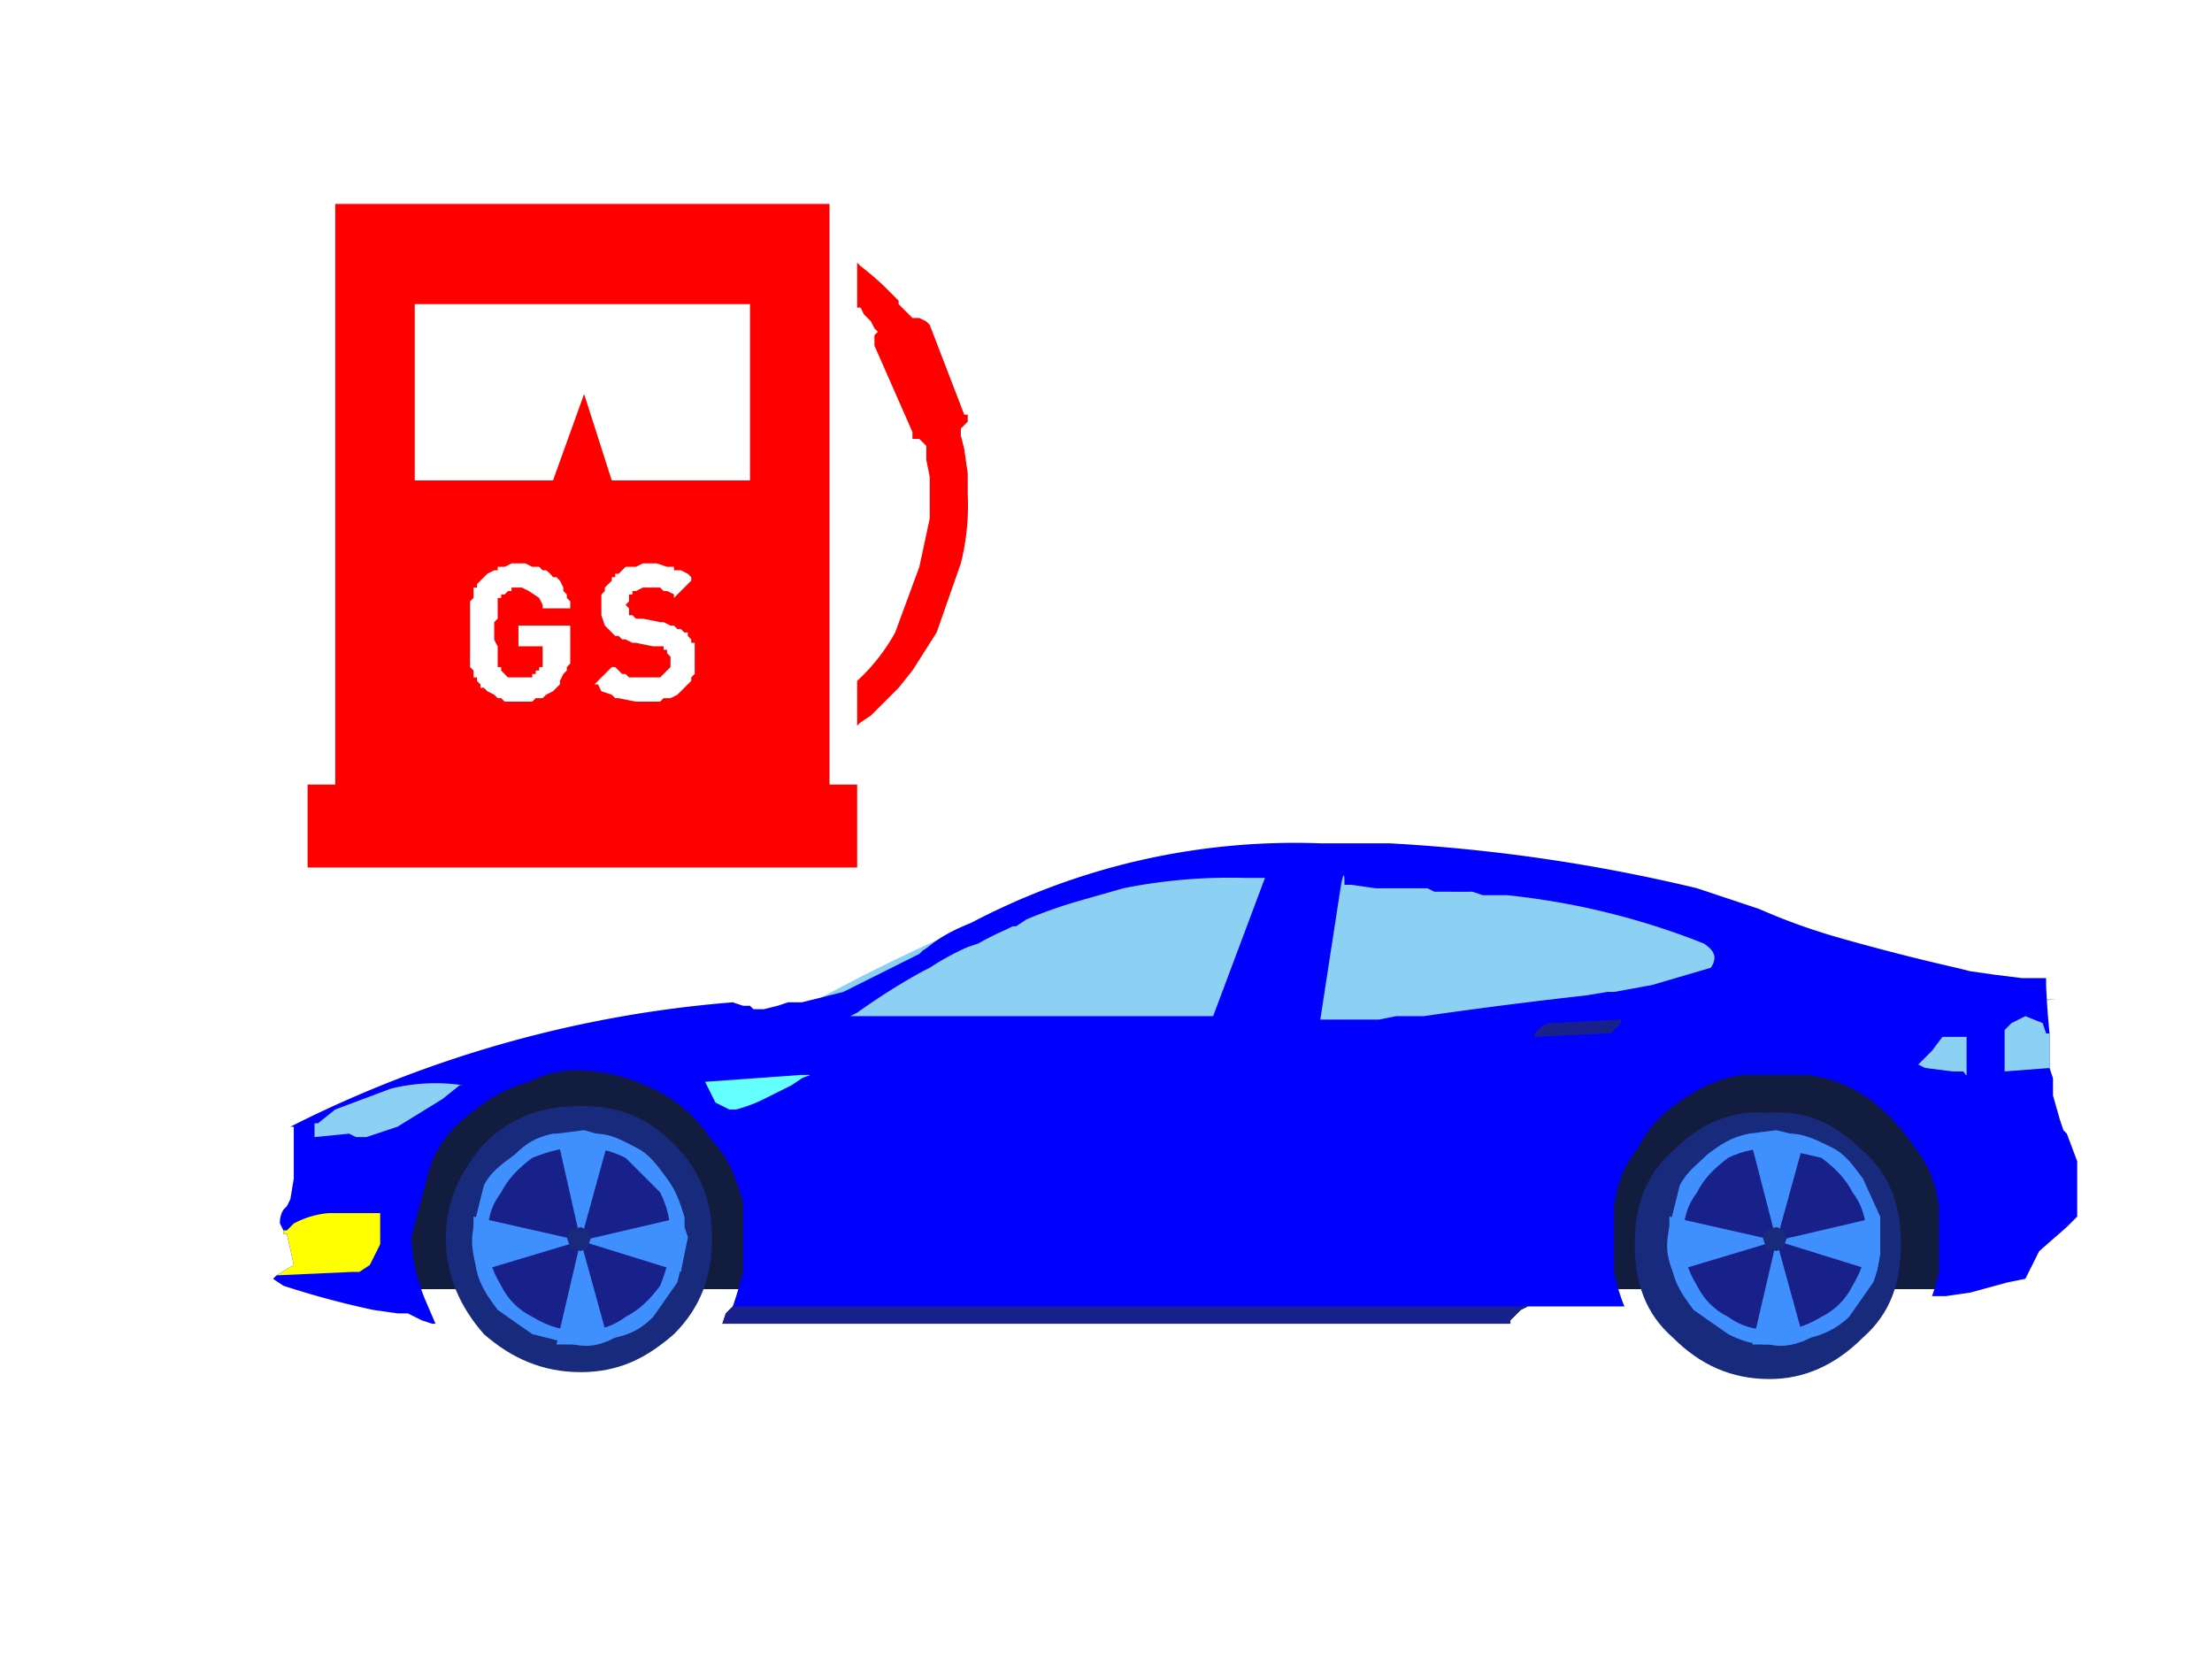 <svg image-rendering="optimizeSpeed" baseProfile="basic" version="1" xmlns="http://www.w3.org/2000/svg" viewBox="0 0 640 480"><defs><mask id="a"><path fill="#FFF" d="M0 0h640v480H0z"/></mask></defs><g mask="url(#a)"><path fill="#8cd0f3" d="M219 299c-43 1-23 1 2-1a544 544 0 0 1 71-35 209 209 0 0 1 75-15 528 528 0 0 1 94 5c11 1 15 2 20 4l20 5 36 12 36 13c9 3 13 3 16 3l6-1-80 2-296 8z"/><path fill="none" d="M214 299c-43 1-23 1 2-1a544 544 0 0 1 71-35 208 208 0 0 1 75-15 526 526 0 0 1 94 5l20 4 20 5 36 12 36 13c9 3 13 3 16 3l6-1-80 2-296 8z"/><path fill="#121c3f" d="M569 373H102l13-51 79-22 375 10v63z"/><path fill="#00f" d="M601 336v16c0 2 0 1 0 0l-3 3-8 7-3 6-1 2-5 1-11 3-7 1h-2-1-1l1-3 1-4v-19c-1-7-3-12-7-17-4-6-8-10-13-14-6-4-11-6-18-7h-19c-6 1-11 3-17 7s-10 8-13 14c-4 5-6 10-7 17v19a54 54 0 0 0 3 10h-27c-4 0-2 0 0 0h-1l-2 1-2 2-1 1v1H209l1-3 2-2a111 111 0 0 0 3-10v-20c-2-7-4-13-9-18-4-6-8-10-15-14-6-3-11-5-19-6-7-1-13 0-19 3-7 2-12 5-18 10-5 4-9 9-11 16l-5 19a53 53 0 0 0 4 18l3 7h-1l-3-1-4-2h-2-1l-7-1a257 257 0 0 1-26-7l-3-2 1-1 5-3-2-9h-1v-1l-1-2a7 7 0 0 1 1-4l1-1 1-2 1-6v-10-5h-1l2-1a344 344 0 0 1 126-35l3 1h2l1 1h3l4-1 3-1h4l12-3 14-7 8-4 1-1c2-1 4-4 14-8a201 201 0 0 1 101-23h20a496 496 0 0 1 89 13l18 6a178 178 0 0 0 22 8 646 646 0 0 0 35 9l4 1 7 1 8 1h7v2a229 229 0 0 0 1 14v10l1 3v5l2 7 1 3 1 1 3 8z"/><path fill="#8cd0f3" d="M91 325h1l5-4 16-6a54 54 0 0 1 21-1h-1l-5 4-13 8-9 3h-3l-2-1-10 1v-1-1-1-1z"/><path fill="#ff0" d="M110 351v9c0 1 0 0 0 0l-1 2-2 4-3 2h-2l-22 1 5-3-2-9h-1v-1h1l2-2a26 26 0 0 1 10-3h15z"/><path fill="#6ff" d="M204 313l28-2c4 0 2 0 0 1l-3 2-8 4a41 41 0 0 1-8 3h-2l-4-2-2-4-1-2c0-1 0-1 0 0z"/><path fill="#18218a" d="M444 300c-3 0-2 0 0 0v-1l2-2 2-1h1l20-1c3 0 1 0 0 0v1l-2 2-1 1h-1l-21 1z"/><path fill="#8cd0f3" d="M366 254l-15 40H246c-2 0-1 0 0 0l2-1a187 187 0 0 1 19-12l2-1a75 75 0 0 1 11-6l3-1a85 85 0 0 1 8-4l2-1h1l3-2a140 140 0 0 1 14-5l14-4a157 157 0 0 1 35-3h6zM466 287h-1l-6 1a1429 1429 0 0 0-47 6h-8l-5 1h-3-1-6-1-6l6-39c1-5 1-2 1 0h2l7 1h15l2 1h4a465 465 0 0 0 7 0l3 1h7a213 213 0 0 1 57 14c3 2 4 4 2 7l-17 5-11 2h-1zM569 300v10c0 2 0 1-1 0h-3l-8-1-2-1 1-1 3-3 3-4h7zM593 309l-13 1v-12c0-2 0-1 0 0l2-2 4-2 5 2 1 3h1v10z"/><path fill="#182a7c" d="M206 358c0 11-3 20-11 28-8 7-16 11-27 11s-20-4-28-11c-7-8-11-17-11-28 0-10 4-19 11-27 8-8 17-11 28-11s19 3 27 11 11 17 11 27z"/><path fill="#3f8ffe" d="M199 358l-3 13-7 10c-3 3-6 5-11 6-4 2-7 3-12 2l-12-3-10-7c-3-4-5-7-6-11-1-5-2-8-1-13l3-12c2-4 5-6 9-9 3-3 6-5 11-6h12c5 0 8 2 12 4s6 5 9 9 4 8 5 11v3l1 3z"/><path fill="#18218a" d="M194 358c0 5-1 9-3 14-3 4-6 7-10 9-4 3-8 4-13 4s-9-1-14-4c-4-2-7-5-9-9-3-5-4-9-4-14s1-9 4-13c2-4 5-7 9-10 5-2 9-3 14-3s9 1 13 3l10 10c2 4 3 8 3 13z"/><path fill="#3f8ffe" d="M176 329v1l-8 29-7-31 8-1 7 2zM176 388l-7 1h-8l7-30 8 29zM199 358l-1 5-1 5-29-9 30-7v3l1 3zM168 359l-30 9-1-8v-8l31 7z"/><path fill="#182a7c" d="M171 358l-1 3-2 1-3-1-1-3 1-2 3-1 2 1 1 2zM550 360c0 11-3 20-11 27-8 8-17 12-27 12-11 0-20-4-28-12-8-7-11-16-11-27s3-20 11-27c8-8 17-12 28-11 10-1 19 3 27 11 8 7 11 16 11 27z"/><path fill="#3f8ffe" d="M544 358c0 3 0 8-2 13l-7 10c-3 3-7 5-11 6-4 2-8 3-12 2-5 0-8-1-12-3l-10-7c-3-4-5-7-6-11-2-5-2-8-1-13l3-12c2-4 5-6 8-9 4-3 7-5 12-6h12c4 0 8 2 12 4s6 5 9 9l5 11v6z"/><path fill="#18218a" d="M540 358c0 5-1 9-4 14-2 4-5 7-9 9-5 3-9 4-13 4-5 0-10-1-14-4-4-2-7-5-9-9-3-5-4-9-4-14s1-9 4-13c2-4 5-7 9-10 4-2 9-3 14-3l13 3c4 3 7 6 9 10 3 4 4 8 4 13z"/><path fill="#3f8ffe" d="M522 329v1l-8 29-8-31 8-1 8 2zM522 388l-7 1h-8l7-30 8 29zM544 358v5l-1 5-29-9 30-7v6zM514 359l-30 9-1-8v-8l31 7z"/><path fill="#182a7c" d="M517 358l-1 3-2 1-3-1-1-3 1-2 3-1 2 1 1 2z"/><path fill="none" d="M289 272l-10 20h-11l7-13h2l2-2 5-2 3-2 2-1zM315 260l-10 32h-14l12-27h1a44 44 0 0 1 7-3l3-1 1-1zM418 258l-21 37h-1-1-6l19-38h5l2 1h3z"/><path fill="#18218a" d="M442 378l-2 1-2 2-1 1v1H209l1-3 2-2h230z"/><path d="M332 325l-1 1-1 2-1 2h-4c-2-1-4-3-5-6l-1-4 1-2 2-2v3l2 4 4 2h4zM411 381v0z" fill="none"/><path fill="red" d="M278 124l1-1 1-1v-2h-1l-10-26-1-1-2-1h-1-1l-1-1-2-2-1-1v-1l-1-1-3-3a81 81 0 0 0-7-6l-1-1v13h1l1 2 2 2 1 2 1 1-1 1v3l11 25v2h2l1 1 1 1v4l1 5v12l-3 14-7 19a55 55 0 0 1-11 14v13l1-1 3-2 4-4 3-3 1-1 4-5 7-11 7-20a69 69 0 0 0 2-20v-2-4l-1-7-1-4v-2zM240 59H97v168h-8v24h159v-24h-8V59zm-75 128v5l-1 1v1l-1 1-1 2v1l-1 1-1 1-2 1-1 1h-1-1l-1 1h-2-2-1-3l-1-1h-1l-1-1-2-1-1-1h-1v-1l-1-1v-1h-1v-1-1l-1-1v-1a19 19 0 0 1 0-2v-1-1-1-2-1-1-2-1-1-1-1-2-1l1-1v-1-1-1h1v-1l1-1 1-1 1-1 2-1h1v-1h2l2-1h4l2 1h2l1 1h1a9 9 0 0 1 2 2h1l1 1 1 2v1l1 1v1l1 1v2h-8v-1l-1-2-3-2-2-1h-1-1-1v1h-1l-1 1h-1v1h-1v5 1l-1 1v5a14 14 0 0 0 1 2v1c-1 0-1 0 0 0v5h1v1l1 1a10 10 0 0 0 1 1h7v-1h1v-1h1v-1h1v-1-1-1-3h-7v-6h15v6zm35 9v1l-1 1-1 1-1 1-1 1-2 1h-1-1l-1 1h-4-3a144 144 0 0 1-5-1h-1l-1-1-3-1-1-2h-1l5-5h1l1 1 1 1h1l1 1c0-1 0 0 0 0h9l1-1 1-1 1-1v-1-1-1l-1-1v-1h-1v-1h-2-1l-5-1h-1l-2-1h-1l-1-1h-1l-1-1-1-1-1-1-1-3v-2-1-1-2l1-1v-1l1-1 1-1v-1h1v-1h1l1-1 1-1h3l2-1h4l3 1h2v1h2l2 1 1 1v1l-5 5v-1a18 18 0 0 0-2-1h-1l-1-1h-1-4l-2 1h-1v1h-1v2l-1 1 1 1v2h1c-1 0-1 0 0 0l1 1h2l5 1h1l2 1h1a30 30 0 0 0 1 1h1l1 1h1v1l1 1v1h1v9l-1 1zm17-96v39h-40l-8-25-9 25h-40V88h97v12z"/></g></svg>